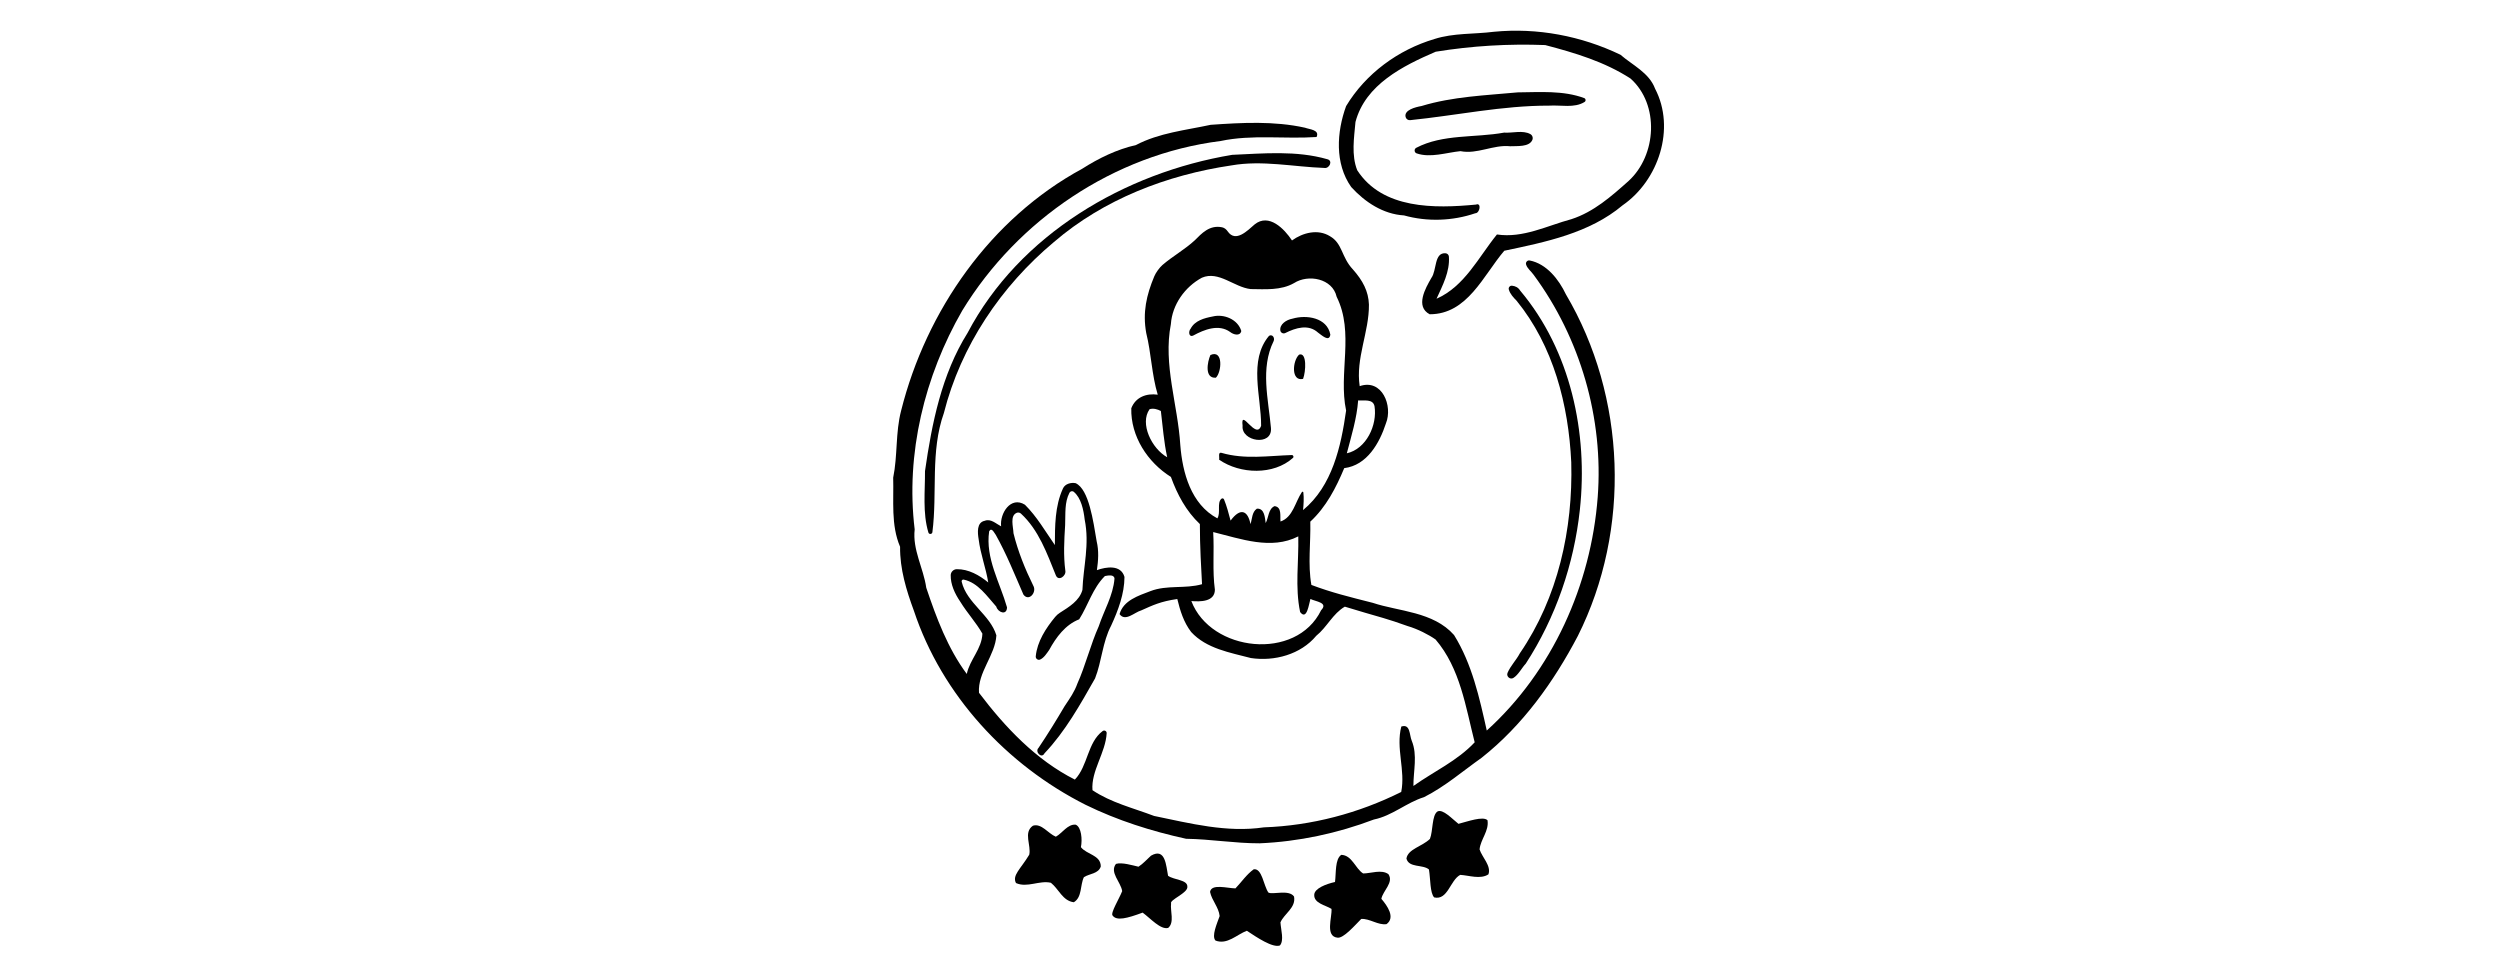 <svg width="384" height="150" viewBox="0 0 384 150" fill="none" xmlns="http://www.w3.org/2000/svg">
<g clip-path="url(#clip0)">
<path d="M229.455 4.881C236.12 4.228 242.888 5.518 248.899 8.408C250.775 10.024 253.303 11.168 254.222 13.624C257.404 19.728 254.76 27.714 249.234 31.533C244.144 35.819 237.399 37.18 231.059 38.514C227.835 42.289 225.411 48.278 219.596 48.271C217.347 47.09 218.942 44.273 219.861 42.687C220.705 41.539 220.257 38.736 222.06 38.905C222.325 38.931 222.531 39.151 222.551 39.416C222.717 41.722 221.585 43.839 220.652 45.886C224.969 43.988 227.111 39.489 229.93 36.015C233.945 36.616 237.618 34.675 241.381 33.66C244.791 32.558 247.524 30.139 250.148 27.8C254.471 23.846 254.916 16.059 250.457 12.071C246.478 9.486 241.899 8.116 237.342 6.922C231.71 6.706 226.088 7.041 220.526 7.944C215.504 10.107 209.719 12.99 208.202 18.73C207.989 21.162 207.548 23.822 208.467 26.145C212.356 32.163 220.379 32.031 226.712 31.423C227.606 31.075 227.303 32.767 226.603 32.757C223.106 33.952 219.22 34.084 215.661 33.089C212.453 32.9 209.653 31.042 207.548 28.729C204.991 25.11 205.316 20.276 206.761 16.298C209.766 11.305 214.761 7.648 220.326 5.993C223.275 5.047 226.42 5.269 229.455 4.881Z" fill="black"/>
<path d="M233.12 14.189C236.501 14.159 240.101 13.87 243.325 15.062C243.588 15.158 243.624 15.516 243.385 15.665C241.808 16.644 239.745 16.107 237.962 16.226C230.746 16.209 223.729 17.732 216.596 18.456C216.283 18.489 215.988 18.286 215.905 17.984C215.613 16.899 217.403 16.455 218.342 16.286C223.154 14.823 228.182 14.653 233.12 14.189Z" fill="black"/>
<path d="M185.96 19.171C190.776 18.835 195.694 18.563 200.443 19.615C201.15 19.884 202.734 19.934 202.226 21.045C197.311 21.38 192.336 20.627 187.471 21.662C171.146 23.716 156.318 33.745 147.807 47.697C142.019 57.736 139.08 69.71 140.494 81.312C140.139 84.448 141.839 87.238 142.274 90.277C143.828 94.892 145.569 99.58 148.498 103.521C148.963 101.308 150.819 99.656 150.895 97.327C149.902 95.575 148.617 94.242 147.505 92.433C146.635 91.159 146 89.743 146.03 88.339C146.04 87.848 146.462 87.433 146.953 87.427C148.757 87.4 150.427 88.349 151.795 89.467C151.443 87.274 150.596 85.094 150.321 82.835C150.155 81.843 149.989 80.244 151.257 79.992C152.197 79.624 152.991 80.45 153.771 80.844C153.549 78.874 155.236 76.15 157.431 77.527C159.254 79.335 160.566 81.614 162.027 83.721C162.043 80.791 162.02 77.752 163.269 75.032C163.588 74.312 164.504 74.076 165.222 74.216C167.27 75.168 167.921 80.052 168.449 83.147C168.801 84.607 168.702 86.1 168.483 87.573C169.924 87.055 172.175 86.707 172.72 88.615C172.71 91.206 171.747 93.757 170.671 96.096C169.339 98.631 169.236 101.567 168.204 104.198C165.919 108.223 163.641 112.327 160.436 115.711C159.978 116.607 158.915 115.452 159.516 114.878C160.924 112.788 162.243 110.645 163.521 108.475C164.371 107.194 165.019 106.308 165.504 104.955C166.663 102.416 167.559 98.876 168.768 96.196C169.575 93.754 170.977 91.481 171.186 88.873C171.119 88.183 170.18 88.399 169.711 88.482C167.842 90.333 167.138 92.961 165.763 95.127C163.634 95.957 162.216 97.888 161.157 99.829C160.788 100.346 160.363 101.043 159.762 101.308C159.427 101.454 159.058 101.176 159.091 100.814C159.31 98.545 160.642 96.498 162.077 94.756C162.279 94.507 162.525 94.298 162.794 94.125C164.195 93.23 165.799 92.281 166.261 90.612C166.4 86.986 167.38 83.648 166.606 79.799C166.44 78.346 166.058 76.452 164.919 75.536C164.71 75.367 164.391 75.45 164.268 75.689C163.495 77.195 163.677 78.814 163.604 80.662C163.458 83.051 163.329 85.33 163.634 87.642C163.81 88.452 162.575 89.355 162.176 88.366C160.825 85.022 159.539 81.385 156.813 78.887C156.64 78.728 156.385 78.678 156.165 78.771C155.09 79.225 155.641 80.911 155.671 81.903C156.355 84.69 157.444 87.384 158.709 89.958C159.297 90.954 158.045 92.47 157.198 91.329C155.85 88.236 154.605 85.104 152.951 82.155C152.715 81.87 152.317 80.914 151.935 81.611C151.33 85.728 153.588 89.464 154.678 93.289C154.651 94.59 153.27 94.072 153.027 93.173C151.603 91.591 150.234 89.494 148.023 89.026C147.833 88.986 147.667 89.159 147.711 89.348C148.498 92.659 152.081 94.404 153.044 97.589C152.875 100.661 150.141 103.286 150.374 106.411C154.362 111.68 159.124 116.736 165.099 119.745C167.111 117.652 167.021 114.042 169.366 112.29C169.622 112.098 169.997 112.284 169.984 112.605C169.834 115.611 167.563 118.415 167.805 121.374C170.658 123.292 174.085 124.118 177.27 125.329C182.815 126.474 188.434 127.923 194.133 127.081C201.465 126.822 208.682 124.914 215.227 121.646C215.901 118.309 214.374 114.938 215.24 111.6C216.655 111.129 216.469 112.917 216.844 113.78C217.758 115.996 217.087 118.415 217.1 120.724C220.238 118.491 223.851 116.865 226.511 114.019C225.123 108.574 224.286 102.649 220.507 98.23C219.501 97.51 217.748 96.607 216.207 96.162C214.367 95.522 213.925 95.356 212.434 94.915C210.445 94.364 208.808 93.85 206.566 93.183C204.723 94.245 203.823 96.338 202.179 97.656C199.785 100.535 195.744 101.617 192.137 101.076C188.923 100.23 185.316 99.639 182.962 97.075C181.799 95.555 181.275 93.807 180.833 92.009C178.256 92.377 177.077 92.964 175.3 93.754C174.271 94.036 172.83 95.555 171.966 94.328C172.554 92.214 174.875 91.498 176.702 90.798C179.246 89.809 182.062 90.479 184.632 89.733C184.512 87.523 184.293 83.847 184.3 80.496C182.191 78.509 180.826 75.954 179.853 73.257C176.267 71.011 173.66 67.016 173.766 62.709C174.427 60.994 176.094 60.377 177.828 60.623C176.898 57.534 176.838 54.276 176.058 51.141C175.493 47.982 176.091 45.334 177.3 42.438C177.532 41.881 178.097 41.101 178.551 40.706C180.129 39.346 181.995 38.324 183.529 36.901C184.549 35.889 185.764 34.509 187.714 34.913C188.076 34.99 188.365 35.235 188.574 35.54C189.796 37.325 191.629 35.401 192.722 34.462C194.903 32.71 197.278 35.149 198.45 36.934C200.114 35.73 202.432 35.132 204.285 36.284C206.241 37.408 206.012 39.492 207.815 41.393C209.323 43.098 210.193 44.731 210.269 46.784C210.306 51.018 208.204 55.042 208.848 59.312C212.292 58.121 213.969 62.351 212.879 65.029C211.893 68.061 209.977 71.472 206.473 71.906C205.221 74.909 203.687 77.888 201.263 80.124C201.346 83.343 200.861 86.667 201.429 89.846C204.514 91.01 207.114 91.644 210.87 92.599C214.809 93.923 220.159 93.93 223.34 97.539C226.1 101.975 227.245 107.171 228.368 112.211C238.453 103.087 244.384 89.816 245.407 76.359C246.324 64.305 242.751 51.937 235.564 42.209C235.192 41.678 234.568 41.227 234.402 40.613C234.309 40.268 234.611 39.943 234.96 40.009C237.557 40.517 239.433 42.919 240.522 45.212C249.804 60.928 250.541 81.355 242.355 97.685C238.643 104.756 233.884 111.408 227.577 116.394C224.662 118.455 221.942 120.82 218.737 122.439C216.037 123.272 213.849 125.302 211.033 125.876C205.437 127.996 199.48 129.277 193.479 129.533C189.7 129.543 185.957 128.892 182.185 128.836C176.864 127.671 171.644 126.019 166.742 123.617C154.625 117.506 144.682 106.769 140.378 93.823C139.212 90.662 138.213 87.387 138.253 83.983C136.821 80.622 137.3 76.909 137.193 73.37C137.891 69.975 137.532 66.449 138.409 63.088C142.271 47.69 152.164 33.54 166.228 25.919C168.765 24.3 171.541 22.946 174.487 22.276C178.043 20.408 182.095 20.007 185.96 19.171ZM184.609 42.657C181.999 44.067 180.053 46.794 179.847 49.783C178.634 56.018 180.919 62.152 181.295 68.366C181.63 72.62 182.938 77.45 186.986 79.62C187.541 78.767 186.887 77.264 187.598 76.618C187.727 76.498 187.943 76.541 188.009 76.707C188.444 77.759 188.72 78.867 189.016 79.965C190.573 77.868 191.676 78.475 192.077 80.503C192.343 79.697 192.287 78.648 193.064 78.127C194.236 78.061 194.289 79.511 194.409 80.343C194.86 79.514 194.81 78.154 195.774 77.742C196.926 77.878 196.594 79.298 196.687 80.105C198.616 79.441 198.918 77.129 199.974 75.576C200.034 75.486 200.18 75.523 200.194 75.632C200.3 76.535 200.237 77.447 200.15 78.35C204.644 74.65 205.982 68.569 206.762 63.061C205.553 57.308 208.064 51.121 205.308 45.583C204.677 42.767 200.947 42.08 198.769 43.48C196.74 44.638 194.336 44.419 192.094 44.402C189.554 44.117 187.189 41.542 184.609 42.657ZM208.612 61.502C208.403 64.282 207.573 66.943 206.872 69.627C209.867 68.96 211.581 65.284 211.126 62.394C210.883 61.22 209.485 61.585 208.612 61.502ZM176.576 62.852C175.018 65.052 176.908 68.914 179.282 70.234C178.767 67.889 178.601 65.5 178.309 63.128C177.781 62.852 177.163 62.676 176.576 62.852ZM186.346 81.724C186.528 84.68 186.203 87.646 186.608 90.589C186.581 92.46 184.34 92.433 182.991 92.324C185.98 100.157 199.101 101.59 202.923 93.734C204.072 92.546 202.11 92.417 201.28 91.999C201.054 92.729 200.751 95.383 199.699 94.009C198.895 90.187 199.506 86.259 199.417 82.387C195.252 84.524 190.56 82.755 186.346 81.724Z" fill="black"/>
<path d="M231.027 20.37C232.309 20.46 233.903 19.959 235.059 20.596C235.374 20.768 235.511 21.163 235.368 21.495C234.893 22.61 233.02 22.411 231.961 22.464C229.354 22.192 226.926 23.734 224.326 23.217C222.164 23.433 219.71 24.292 217.595 23.558C217.213 23.426 217.179 22.888 217.535 22.703C221.626 20.563 226.571 21.186 231.027 20.37Z" fill="black"/>
<path d="M189.263 23.783C194.125 23.567 199.133 23.096 203.878 24.456C204.788 24.672 204.194 25.953 203.39 25.794C198.695 25.628 193.873 24.576 189.154 25.405C179.267 26.865 169.514 30.604 161.883 37.177C153.76 43.965 147.583 53.139 144.979 63.444C142.881 69.346 143.993 75.683 143.216 81.744C143.173 82.076 142.698 82.116 142.602 81.797C141.692 78.762 142.1 75.5 142.08 72.362C143.133 65.039 144.627 57.505 148.622 51.128C156.579 36.012 172.752 26.53 189.263 23.783Z" fill="black"/>
<path d="M231.751 44.461C231.664 44.156 231.927 43.854 232.242 43.884C232.747 43.934 233.205 44.153 233.491 44.627C241.265 53.864 243.945 66.514 242.666 78.312C241.763 86.67 238.953 94.865 234.354 101.938C233.756 102.569 233.222 103.663 232.448 104.135C231.946 104.44 231.332 103.892 231.558 103.352C232.01 102.273 232.906 101.391 233.447 100.349C239.306 91.806 241.623 81.269 241.345 71.013C240.933 62.191 238.611 53.134 232.936 46.177C232.445 45.685 231.94 45.135 231.751 44.461Z" fill="black"/>
<path d="M186.266 48.613C187.99 48.178 190.142 49.051 190.663 50.846C190.474 51.698 189.448 51.393 188.956 50.998C187.206 49.727 184.978 50.617 183.287 51.536C182.583 51.864 182.52 50.879 182.876 50.494C183.533 49.236 184.981 48.858 186.266 48.613Z" fill="black"/>
<path d="M198.525 48.946C200.694 48.305 203.862 48.79 204.34 51.401C204.174 52.622 202.958 51.434 202.44 51.079C200.969 49.745 199.007 50.356 197.423 51.152C197.094 51.318 196.699 51.109 196.655 50.744C196.539 49.812 197.572 49.118 198.525 48.946Z" fill="black"/>
<path d="M194.927 51.581C195.475 51.276 195.847 51.932 195.628 52.397C193.562 56.581 194.827 61.332 195.219 65.734C195.462 68.601 190.61 67.821 190.862 65.396C190.503 62.503 192.928 67.672 193.708 65.396C193.735 60.93 191.732 55.36 194.927 51.581Z" fill="black"/>
<path d="M185.919 54.533C187.938 53.624 187.649 57.187 186.756 58.017C184.966 58.15 185.458 55.558 185.919 54.533Z" fill="black"/>
<path d="M199.541 54.473C200.773 54.051 200.58 57.097 200.152 58.195C198.275 58.64 198.521 55.408 199.541 54.473Z" fill="black"/>
<path d="M187.617 69.556C191.181 70.602 194.81 70.011 198.417 69.895C198.649 69.888 198.769 70.18 198.596 70.336C195.631 73 190.503 72.854 187.255 70.608C187.345 70.29 187.043 69.404 187.617 69.556Z" fill="black"/>
<path d="M220.791 124.647C221.612 124.196 223.086 125.812 224.019 126.542C225.474 126.17 227.785 125.324 228.479 125.984C228.752 127.616 227.41 128.914 227.264 130.466C227.629 131.661 229.104 133.008 228.619 134.302C227.397 135.108 225.63 134.458 224.292 134.381C222.741 135.181 222.395 138.33 220.29 137.842C219.636 137.172 219.729 134.985 219.486 133.552C218.553 132.742 216.401 133.34 216.029 131.873C216.252 130.403 218.43 130.035 219.636 128.857C220.121 127.676 219.918 125.228 220.791 124.647Z" fill="black"/>
<path d="M158.663 126.826C159.991 126.422 160.998 128.047 162.18 128.519C163.193 127.948 163.98 126.578 165.215 126.664C166.112 127.022 166.264 128.956 166.029 130.124C166.915 131.266 169.074 131.322 169.081 133.084C168.735 134.225 167.347 134.175 166.487 134.733C165.886 135.957 166.235 137.812 164.939 138.585C163.229 138.379 162.625 136.551 161.419 135.595C159.643 135.181 157.776 136.415 156.056 135.635C155.435 134.451 156.76 133.495 158.092 131.282C158.417 129.839 157.145 127.862 158.663 126.826Z" fill="black"/>
<path d="M176.788 131.435C179.037 130.132 179.106 133.018 179.415 134.521C180.335 135.178 182.384 135.111 182.378 136.17C182.53 137.172 179.585 138.2 179.88 138.791C179.721 139.902 180.435 141.701 179.429 142.53C178.26 142.835 176.729 141.073 175.51 140.178C173.106 141.07 171.508 141.478 170.897 140.629C170.529 140.261 171.923 138.024 172.368 136.877C172.159 135.473 170.392 134.007 171.412 132.693C172.335 132.417 173.956 132.918 174.872 133.127C175.649 132.613 176.051 132.099 176.788 131.435Z" fill="black"/>
<path d="M206.024 131.303C207.688 131.37 208.166 133.4 209.378 134.163C210.557 134.163 212.197 133.5 213.26 134.269C214.12 135.543 212.42 136.801 212.177 138.062C213.081 139.11 214.369 140.931 212.971 141.947C211.686 142.146 210.374 141.061 209.086 141.15C208.129 142.106 206.362 144.166 205.436 144.027C203.513 143.818 204.622 140.912 204.519 139.608C203.623 139.034 201.766 138.755 201.869 137.401C201.942 136.446 203.683 135.782 205.057 135.474C205.24 134.113 205.037 131.96 206.024 131.303Z" fill="black"/>
<path d="M192.578 133.52C193.87 133.347 194.079 136.035 194.826 137.096C195.49 137.465 197.978 136.579 198.765 137.707C199.084 139.435 197.27 140.305 196.676 141.675C196.752 142.849 197.257 144.452 196.596 145.222C195.49 145.63 193.05 143.984 191.515 142.965C189.948 143.556 188.513 145.155 186.703 144.472C186.066 143.792 186.913 141.907 187.338 140.706C187.195 139.346 186.136 138.314 185.863 136.997C186.066 135.7 188.487 136.433 189.765 136.456C190.702 135.481 191.462 134.316 192.578 133.52Z" fill="black"/>
</g>
<defs>
<clipPath id="clip0">
<rect width="384" height="150" fill="white"/>
</clipPath>
</defs>
</svg>
